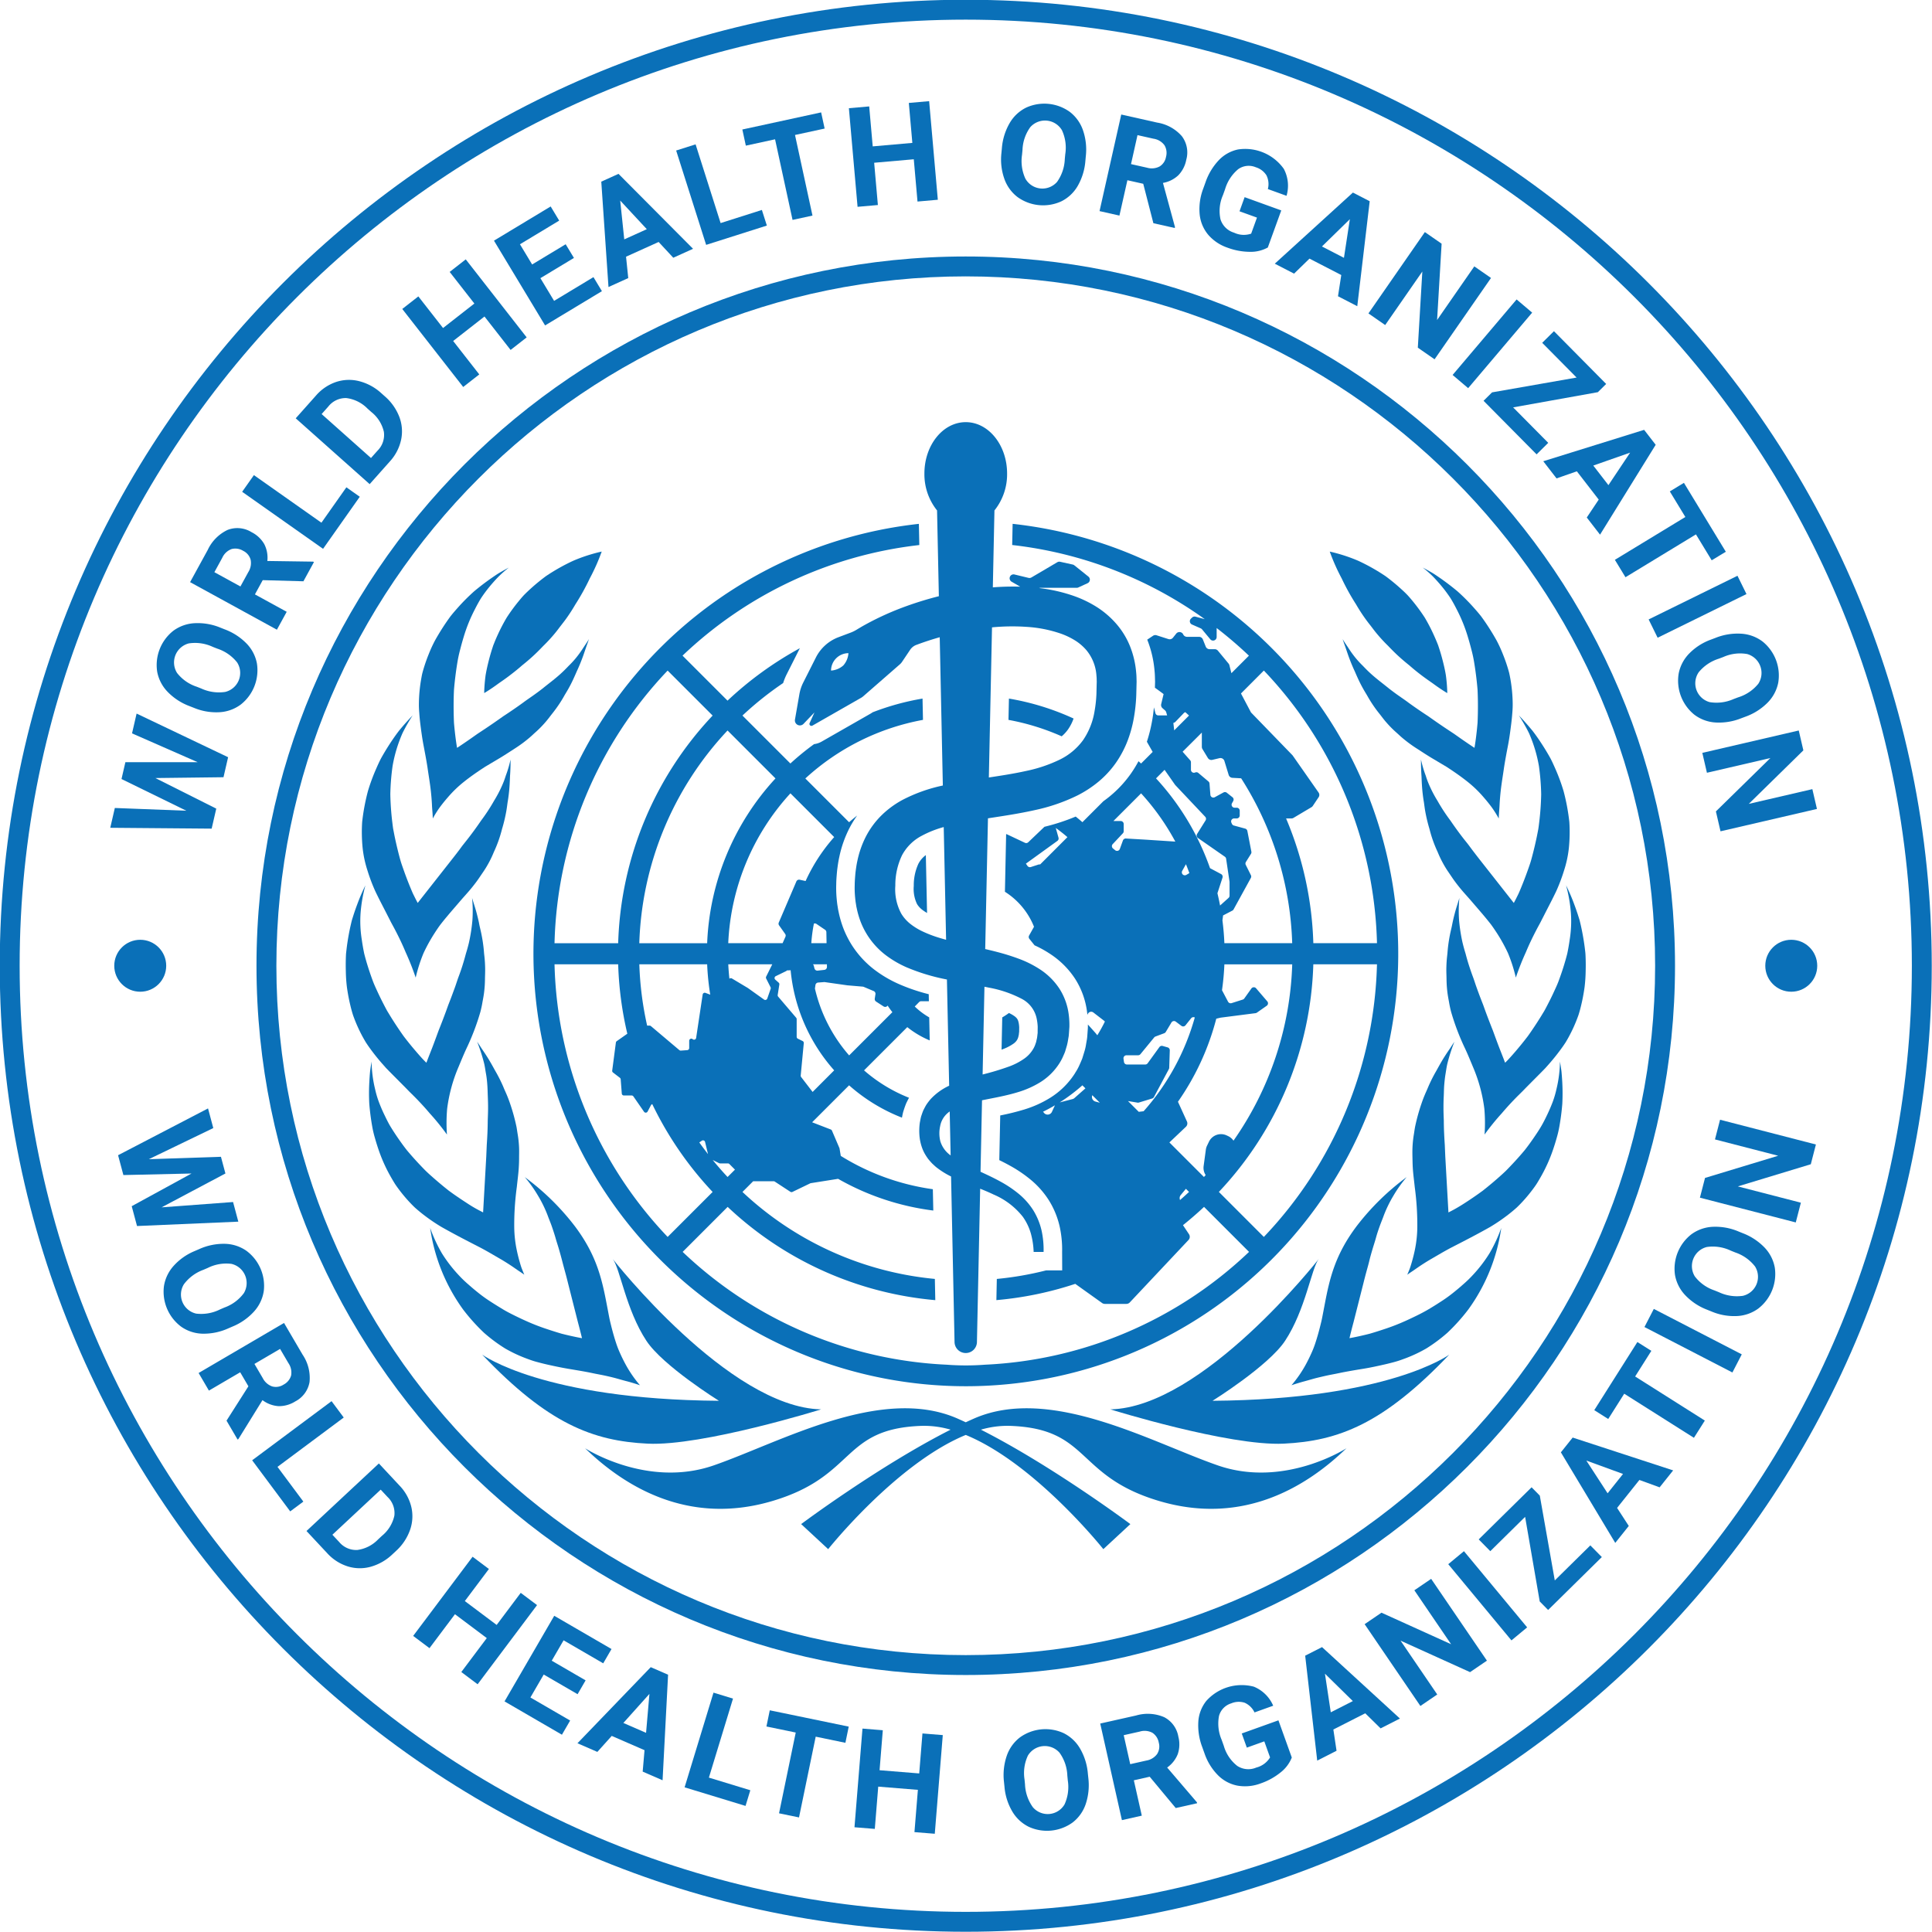 <?xml version="1.0" encoding="UTF-8" standalone="no"?><svg xmlns="http://www.w3.org/2000/svg" xmlns:xlink="http://www.w3.org/1999/xlink" data-name="Layer 1" fill="#000000" height="388.5" preserveAspectRatio="xMidYMid meet" version="1" viewBox="55.8 55.8 388.5 388.5" width="388.5" zoomAndPan="magnify"><g id="change1_1"><path d="M250,444.25C142.89,444.25,55.75,357.109,55.75,250S142.89,55.75,250,55.75,444.25,142.89,444.25,250,357.11,444.25,250,444.25Zm0-384.5C145.1,59.75,59.75,145.1,59.75,250S145.1,440.25,250,440.25,440.25,354.9,440.25,250,354.9,59.75,250,59.75Z" fill="#0a70b8"/></g><g id="change1_2"><path d="M88.292,298.583l14.375-1.071,1.057,3.948-20.371.878-1.067-3.988,12.026-6.572-13.7.311L79.544,288.1l18.089-9.411,1.056,3.95L85.729,288.9l14.5-.484.9,3.355Z" fill="#0a70b8"/></g><g id="change1_3"><path d="M101.731,322.907a12,12,0,0,1-5.145,1.082,7.809,7.809,0,0,1-4.315-1.381,8.787,8.787,0,0,1-3.511-8.126,7.9,7.9,0,0,1,1.932-4.106,11.68,11.68,0,0,1,4.239-3l.9-.389a11.96,11.96,0,0,1,5.173-1.072,7.892,7.892,0,0,1,4.335,1.395,8.771,8.771,0,0,1,3.5,8.126,7.894,7.894,0,0,1-1.969,4.106,11.935,11.935,0,0,1-4.323,3.013Zm-.814-4.175a8.371,8.371,0,0,0,3.928-2.91,3.96,3.96,0,0,0-2.5-5.873,8.28,8.28,0,0,0-4.775.82l-.892.382a8.491,8.491,0,0,0-3.9,2.9,3.926,3.926,0,0,0,2.473,5.9,8.429,8.429,0,0,0,4.782-.837Z" fill="#0a70b8"/></g><g id="change1_4"><path d="M105.751,334.567l-1.651-2.819-6.288,3.684-2.073-3.539,17.176-10.063,3.738,6.382a8.356,8.356,0,0,1,1.394,5.49,5.425,5.425,0,0,1-2.866,3.9,6.136,6.136,0,0,1-3.377.956,6.007,6.007,0,0,1-3.221-1.21l-4.842,7.827-.165.1-2.225-3.8Zm1.215-4.5,1.673,2.856a3.391,3.391,0,0,0,1.887,1.667,2.819,2.819,0,0,0,2.3-.364,3.014,3.014,0,0,0,1.507-1.81,3.327,3.327,0,0,0-.545-2.525l-1.666-2.843Z" fill="#0a70b8"/></g><g id="change1_5"><path d="M111.6,350.766l5.2,6.985-2.643,1.968-7.651-10.275,15.966-11.889,2.449,3.29Z" fill="#0a70b8"/></g><g id="change1_6"><path d="M117.433,363.665l14.552-13.583,4.179,4.478a9.3,9.3,0,0,1,2.34,4.24,8.239,8.239,0,0,1-.253,4.659,10.357,10.357,0,0,1-2.83,4.23l-.67.625a10.39,10.39,0,0,1-4.386,2.534,8.177,8.177,0,0,1-4.646-.069,9.365,9.365,0,0,1-4.079-2.607Zm14.922-8.317-9.715,9.067,1.353,1.449a4.45,4.45,0,0,0,3.658,1.615,7.094,7.094,0,0,0,4.175-2.119l.769-.718a7.216,7.216,0,0,0,2.506-4.059,4.443,4.443,0,0,0-1.366-3.757Z" fill="#0a70b8"/></g><g id="change1_7"><path d="M151.844,394.485l-3.28-2.462,5.121-6.824-6.4-4.8-5.121,6.825-3.281-2.463,11.949-15.921,3.281,2.462-4.842,6.452,6.4,4.8,4.842-6.452,3.28,2.461Z" fill="#0a70b8"/></g><g id="change1_8"><path d="M171.946,396.481l-6.811-3.953-2.677,4.612,7.993,4.639-1.654,2.85-11.54-6.7,9.994-17.216,11.517,6.686-1.668,2.873-7.97-4.627-2.381,4.1,6.81,3.954Z" fill="#0a70b8"/></g><g id="change1_9"><path d="M185.406,407.738l-6.594-2.869-2.891,3.216-4-1.739,14.735-15.3,3.486,1.516-1.107,21.227-4-1.74Zm-4.254-5.473,4.563,1.985.678-7.831Z" fill="#0a70b8"/></g><g id="change1_10"><path d="M198.35,413.254l8.33,2.541-.962,3.151-12.253-3.738,5.809-19.04,3.923,1.2Z" fill="#0a70b8"/></g><g id="change1_11"><path d="M225.8,406.255l-5.972-1.234-3.356,16.241-4.017-.83,3.357-16.241-5.891-1.217.672-3.254L226.468,403Z" fill="#0a70b8"/></g><g id="change1_12"><path d="M243.772,424.546l-4.088-.331.69-8.5-7.973-.647-.689,8.5-4.088-.331,1.608-19.841,4.088.332-.651,8.04,7.972.646.651-8.04,4.088.331Z" fill="#0a70b8"/></g><g id="change1_13"><path d="M274.651,413.356a12.01,12.01,0,0,1-.533,5.232,7.828,7.828,0,0,1-2.628,3.69,8.787,8.787,0,0,1-8.809.873,7.9,7.9,0,0,1-3.324-3.089,11.681,11.681,0,0,1-1.568-4.95l-.1-.98a11.948,11.948,0,0,1,.553-5.253,7.885,7.885,0,0,1,2.646-3.706,8.779,8.779,0,0,1,8.8-.86,7.886,7.886,0,0,1,3.313,3.125,11.933,11.933,0,0,1,1.556,5.035Zm-4.224-.494a8.373,8.373,0,0,0-1.578-4.626,3.959,3.959,0,0,0-6.356.6,8.28,8.28,0,0,0-.672,4.8l.094.967a8.474,8.474,0,0,0,1.575,4.6,3.925,3.925,0,0,0,6.374-.559,8.433,8.433,0,0,0,.657-4.811Z" fill="#0a70b8"/></g><g id="change1_14"><path d="M286.989,413.078l-3.189.716,1.6,7.11-4,.9-4.36-19.423,7.216-1.62a8.357,8.357,0,0,1,5.654.343,5.423,5.423,0,0,1,2.841,3.916,6.127,6.127,0,0,1-.117,3.508,6.011,6.011,0,0,1-2.133,2.7l5.984,6.994.042.186-4.3.965Zm-3.916-2.526,3.228-.725a3.379,3.379,0,0,0,2.162-1.291,2.806,2.806,0,0,0,.353-2.3,3.01,3.01,0,0,0-1.266-1.986,3.33,3.33,0,0,0-2.571-.249l-3.215.722Z" fill="#0a70b8"/></g><g id="change1_15"><path d="M315.563,409.216a7.114,7.114,0,0,1-2.252,2.993,13.117,13.117,0,0,1-3.975,2.2,8.891,8.891,0,0,1-4.647.468,7.525,7.525,0,0,1-3.936-2.067,11.528,11.528,0,0,1-2.726-4.382l-.457-1.275a12.26,12.26,0,0,1-.8-5.2,7.442,7.442,0,0,1,1.6-4.118,9.543,9.543,0,0,1,9.568-2.864,7.213,7.213,0,0,1,3.886,3.828l-3.758,1.347a3.975,3.975,0,0,0-1.984-1.947,3.869,3.869,0,0,0-2.693.124,3.635,3.635,0,0,0-2.468,2.555,8.26,8.26,0,0,0,.535,4.775l.43,1.2a7.86,7.86,0,0,0,2.716,4.051,4.066,4.066,0,0,0,3.821.329,4.55,4.55,0,0,0,2.77-2.038l-1.158-3.23-3.514,1.26-1.02-2.845,7.375-2.644Z" fill="#0a70b8"/></g><g id="change1_16"><path d="M330.331,400.321l-6.41,3.261.641,4.275-3.887,1.978-2.42-21.1,3.388-1.723,15.666,14.365-3.888,1.978Zm-6.929-.2,4.436-2.256-5.608-5.507Z" fill="#0a70b8"/></g><g id="change1_17"><path d="M354.8,389.735l-3.39,2.31-13.973-6.328,7.375,10.823-3.39,2.31L330.209,382.4l3.389-2.309,14,6.343-7.39-10.847,3.378-2.3Z" fill="#0a70b8"/></g><g id="change1_18"><path d="M362.89,383.043l-3.157,2.618-12.708-15.322,3.158-2.618Z" fill="#0a70b8"/></g><g id="change1_19"><path d="M368.447,373.6l7.148-7.043,2.313,2.346-10.8,10.642-1.689-1.715L362.48,360.82l-7,6.9-2.332-2.367,10.635-10.478,1.651,1.675Z" fill="#0a70b8"/></g><g id="change1_20"><path d="M385.461,353.4l-4.486,5.621,2.352,3.627-2.721,3.408-10.934-18.21,2.371-2.971,20.206,6.6-2.721,3.408Zm-6.392,2.682,3.1-3.89L374.79,349.5Z" fill="#0a70b8"/></g><g id="change1_21"><path d="M387.864,327.438l-3.26,5.153,14.015,8.867-2.193,3.466-14.015-8.866-3.217,5.084-2.807-1.777,8.669-13.7Z" fill="#0a70b8"/></g><g id="change1_22"><path d="M406.047,328.143l-1.883,3.644-17.685-9.138,1.882-3.643Z" fill="#0a70b8"/></g><g id="change1_23"><path d="M406.236,303.776a12.031,12.031,0,0,1,4.393,2.89,7.835,7.835,0,0,1,2.059,4.036,8.788,8.788,0,0,1-3.3,8.216,7.9,7.9,0,0,1-4.275,1.52,11.678,11.678,0,0,1-5.115-.9l-.913-.368a11.951,11.951,0,0,1-4.4-2.917,7.876,7.876,0,0,1-2.064-4.06,8.777,8.777,0,0,1,3.306-8.2,7.9,7.9,0,0,1,4.3-1.5,11.922,11.922,0,0,1,5.183.947Zm-2.39,3.518a8.376,8.376,0,0,0-4.832-.738,3.96,3.96,0,0,0-2.406,5.914,8.284,8.284,0,0,0,3.945,2.812l.9.364a8.5,8.5,0,0,0,4.807.728,3.925,3.925,0,0,0,2.448-5.912,8.432,8.432,0,0,0-3.961-2.806Z" fill="#0a70b8"/></g><g id="change1_24"><path d="M420.955,285.943l-1.026,3.971-14.679,4.455,12.682,3.276-1.026,3.971-19.274-4.979,1.026-3.971,14.709-4.461-12.708-3.283,1.022-3.958Z" fill="#0a70b8"/></g><g id="change1_25"><path d="M250,392.623c-78.643,0-142.624-63.98-142.624-142.623S171.357,107.376,250,107.376,392.624,171.357,392.624,250,328.643,392.623,250,392.623Zm0-281.247c-76.438,0-138.624,62.186-138.624,138.624S173.562,388.623,250,388.623,388.624,326.437,388.624,250,326.438,111.376,250,111.376Z" fill="#0a70b8"/></g><g id="change1_26"><path d="M95.55,209.067l-13.2-5.794.919-3.983,18.4,8.777-.927,4.023-13.7.165,12.247,6.15-.928,4.023-20.389-.171.919-3.983,14.38.553-13.038-6.375.781-3.384Z" fill="#0a70b8"/></g><g id="change1_27"><path d="M100.955,182.344a12.026,12.026,0,0,1,4.417,2.853,7.828,7.828,0,0,1,2.092,4.018,8.786,8.786,0,0,1-3.227,8.243,7.9,7.9,0,0,1-4.262,1.557,11.671,11.671,0,0,1-5.122-.854l-.916-.36a11.956,11.956,0,0,1-4.428-2.88,7.883,7.883,0,0,1-2.1-4.042,8.777,8.777,0,0,1,3.236-8.233,7.9,7.9,0,0,1,4.29-1.53,11.921,11.921,0,0,1,5.191.9Zm-2.361,3.537a8.379,8.379,0,0,0-4.838-.7,3.96,3.96,0,0,0-2.356,5.934,8.284,8.284,0,0,0,3.969,2.78l.9.355a8.482,8.482,0,0,0,4.812.688,3.926,3.926,0,0,0,2.4-5.932,8.422,8.422,0,0,0-3.985-2.772Z" fill="#0a70b8"/></g><g id="change1_28"><path d="M108.632,172.459l-1.57,2.866,6.39,3.5-1.971,3.6-17.457-9.565,3.554-6.486a8.363,8.363,0,0,1,3.993-4.017,5.428,5.428,0,0,1,4.817.457,6.123,6.123,0,0,1,2.556,2.405,6.015,6.015,0,0,1,.616,3.386l9.2.131.168.093-2.115,3.86Zm-4.484,1.27,1.59-2.9a3.393,3.393,0,0,0,.46-2.476,2.811,2.811,0,0,0-1.493-1.785,3.01,3.01,0,0,0-2.327-.363,3.324,3.324,0,0,0-1.886,1.765l-1.584,2.889Z" fill="#0a70b8"/></g><g id="change1_29"><path d="M120.434,160.909l5.018-7.118,2.693,1.9-7.381,10.471-16.27-11.47,2.363-3.352Z" fill="#0a70b8"/></g><g id="change1_30"><path d="M130.134,153.154l-14.867-13.237,4.072-4.574a9.306,9.306,0,0,1,4.007-2.721,8.248,8.248,0,0,1,4.662-.179,10.387,10.387,0,0,1,4.474,2.428l.684.609a10.4,10.4,0,0,1,2.927,4.135,8.171,8.171,0,0,1,.361,4.632,9.368,9.368,0,0,1-2.22,4.3Zm-9.658-14.091L130.4,147.9l1.319-1.481a4.451,4.451,0,0,0,1.271-3.792,7.1,7.1,0,0,0-2.5-3.961l-.786-.7a7.221,7.221,0,0,0-4.272-2.12,4.442,4.442,0,0,0-3.615,1.706Z" fill="#0a70b8"/></g><g id="change1_31"><path d="M161.708,123.645l-3.233,2.524-5.251-6.723-6.3,4.923,5.252,6.723-3.233,2.525-12.253-15.688,3.233-2.525,4.965,6.357,6.3-4.923-4.965-6.357,3.233-2.525Z" fill="#0a70b8"/></g><g id="change1_32"><path d="M171.212,107.668l-6.744,4.067,2.754,4.566,7.915-4.773,1.7,2.822-11.427,6.89-10.279-17.047,11.4-6.876,1.715,2.845-7.891,4.758,2.45,4.063,6.743-4.066Z" fill="#0a70b8"/></g><g id="change1_33"><path d="M188.242,104.457l-6.553,2.962.444,4.3-3.974,1.8L176.71,92.326l3.463-1.566,14.991,15.069-3.974,1.8Zm-6.912-.521,4.534-2.05-5.349-5.759Z" fill="#0a70b8"/></g><g id="change1_34"><path d="M200.705,100.658l8.3-2.638,1,3.14-12.209,3.88-6.029-18.971,3.908-1.242Z" fill="#0a70b8"/></g><g id="change1_35"><path d="M221.624,81.651l-5.959,1.292,3.515,16.208-4.009.869-3.515-16.207-5.879,1.275-.7-3.247L220.919,78.4Z" fill="#0a70b8"/></g><g id="change1_36"><path d="M244.384,95.968l-4.086.36-.748-8.5-7.967.7.748,8.5-4.086.36L226.5,77.559l4.085-.36.708,8.036,7.967-.7-.707-8.036,4.086-.359Z" fill="#0a70b8"/></g><g id="change1_37"><path d="M274.06,88.115a12.013,12.013,0,0,1-1.522,5.033,7.834,7.834,0,0,1-3.283,3.122,8.788,8.788,0,0,1-8.815-.824,7.9,7.9,0,0,1-2.672-3.667,11.663,11.663,0,0,1-.6-5.158l.094-.98a11.931,11.931,0,0,1,1.544-5.051,7.87,7.87,0,0,1,3.305-3.133,8.774,8.774,0,0,1,8.806.836,7.891,7.891,0,0,1,2.656,3.7,11.93,11.93,0,0,1,.567,5.238Zm-4.053-1.291a8.37,8.37,0,0,0-.666-4.843,3.96,3.96,0,0,0-6.354-.624,8.288,8.288,0,0,0-1.575,4.582l-.092.966a8.481,8.481,0,0,0,.669,4.815,3.925,3.925,0,0,0,6.364.667,8.439,8.439,0,0,0,1.563-4.6Z" fill="#0a70b8"/></g><g id="change1_38"><path d="M285.692,92.757l-3.188-.716-1.6,7.109-4-.9,4.365-19.421,7.216,1.621a8.355,8.355,0,0,1,4.964,2.727,5.429,5.429,0,0,1,.894,4.755,6.121,6.121,0,0,1-1.606,3.121,6.018,6.018,0,0,1-3.082,1.529l2.418,8.88-.042.187-4.3-.965Zm-2.46-3.958,3.228.725a3.39,3.39,0,0,0,2.507-.242,2.81,2.81,0,0,0,1.3-1.928,3.01,3.01,0,0,0-.3-2.337,3.325,3.325,0,0,0-2.218-1.325l-3.214-.722Z" fill="#0a70b8"/></g><g id="change1_39"><path d="M310.741,105.569a7.107,7.107,0,0,1-3.645.87,13.1,13.1,0,0,1-4.465-.837,8.888,8.888,0,0,1-3.879-2.6,7.525,7.525,0,0,1-1.714-4.1,11.517,11.517,0,0,1,.694-5.113l.461-1.273a12.234,12.234,0,0,1,2.7-4.511,7.426,7.426,0,0,1,3.86-2.151,9.543,9.543,0,0,1,9.2,3.894,7.211,7.211,0,0,1,.552,5.427l-3.753-1.358a3.979,3.979,0,0,0-.287-2.765,3.871,3.871,0,0,0-2.154-1.622,3.636,3.636,0,0,0-3.53.394,8.269,8.269,0,0,0-2.633,4.021l-.432,1.2a7.871,7.871,0,0,0-.491,4.853,4.075,4.075,0,0,0,2.735,2.691,4.548,4.548,0,0,0,3.433.195l1.167-3.227-3.51-1.27,1.028-2.841,7.367,2.665Z" fill="#0a70b8"/></g><g id="change1_40"><path d="M325.512,111.105l-6.392-3.3-3.1,3.019-3.877-2,15.709-14.3,3.378,1.741-2.5,21.108-3.877-2Zm-3.886-5.741,4.424,2.281,1.19-7.77Z" fill="#0a70b8"/></g><g id="change1_41"><path d="M344.274,128.051l-3.369-2.338.906-15.313-7.467,10.762-3.369-2.338,11.346-16.356,3.37,2.338-.91,15.343,7.482-10.784,3.359,2.33Z" fill="#0a70b8"/></g><g id="change1_42"><path d="M351.028,133.853,347.9,131.2l12.871-15.186,3.128,2.652Z" fill="#0a70b8"/></g><g id="change1_43"><path d="M360.071,137.719l7.06,7.131-2.341,2.318-10.667-10.774,1.71-1.693,17-2.98-6.916-6.986,2.362-2.337,10.5,10.61-1.671,1.655Z" fill="#0a70b8"/></g><g id="change1_44"><path d="M377.283,156.263l-4.4-5.689L368.8,152l-2.668-3.45,20.28-6.314,2.325,3.006-11.19,18.071-2.667-3.45Zm-1.094-6.845,3.044,3.937,4.365-6.537Z" fill="#0a70b8"/></g><g id="change1_45"><path d="M400,168.469l-3.167-5.211-14.171,8.615-2.131-3.5,14.172-8.614-3.125-5.141,2.838-1.725,8.423,13.855Z" fill="#0a70b8"/></g><g id="change1_46"><path d="M389.128,184.04l-1.809-3.681,17.865-8.78,1.809,3.68Z" fill="#0a70b8"/></g><g id="change1_47"><path d="M405.937,200.234a12.01,12.01,0,0,1-5.189.848,7.825,7.825,0,0,1-4.248-1.576,8.791,8.791,0,0,1-3.138-8.277,7.906,7.906,0,0,1,2.117-4.014,11.663,11.663,0,0,1,4.371-2.8l.921-.348a11.959,11.959,0,0,1,5.215-.835,7.889,7.889,0,0,1,4.268,1.589,8.774,8.774,0,0,1,3.123,8.277,7.889,7.889,0,0,1-2.154,4.012,11.923,11.923,0,0,1-4.454,2.814Zm-.623-4.207a8.373,8.373,0,0,0,4.056-2.728,3.96,3.96,0,0,0-2.235-5.981,8.281,8.281,0,0,0-4.807.6l-.909.343a8.48,8.48,0,0,0-4.03,2.718,3.927,3.927,0,0,0,2.2,6.009,8.435,8.435,0,0,0,4.815-.619Z" fill="#0a70b8"/></g><g id="change1_48"><path d="M401.772,222.964l-.927-4L411.8,208.232l-12.759,2.959-.927-4,19.392-4.5.927,3.995L407.455,217.45l12.785-2.964.924,3.982Z" fill="#0a70b8"/></g><g id="change1_49"><path d="M157.364,326.953a28.33,28.33,0,0,0,4.194,1.983c.694.259,1.364.51,2.07.7s1.4.37,2.105.532c1.408.318,2.79.613,4.238.862s2.935.48,4.451.782l1.146.238,1.193.228c.8.162,1.615.344,2.445.554s1.659.472,2.558.7,1.8.511,2.728.824a23.956,23.956,0,0,1-2.935-4.268c-.383-.711-.726-1.411-1.035-2.1a19.192,19.192,0,0,1-.814-2.066c-.461-1.388-.821-2.733-1.137-4.042-.166-.646-.292-1.315-.416-1.974l-.373-1.949c-.988-5.174-2.1-9.88-6.387-15.584a49.916,49.916,0,0,0-10.064-9.865,25.788,25.788,0,0,1,2.647,3.711,24.9,24.9,0,0,1,1.938,3.963c.26.729.571,1.434.831,2.182s.512,1.508.742,2.288c.215.791.48,1.549.706,2.334s.446,1.573.65,2.367.416,1.573.626,2.341.405,1.533.59,2.286l1.952,7.7c.527,1.961.816,3.21.816,3.21s-1.238-.208-3.289-.7l-.806-.2-.853-.256c-.591-.181-1.225-.384-1.9-.609a42,42,0,0,1-4.359-1.68c-.764-.343-1.55-.712-2.349-1.107s-1.619-.808-2.4-1.287-1.584-.963-2.375-1.482a27.809,27.809,0,0,1-2.325-1.648c-.744-.588-1.476-1.2-2.186-1.83a23.629,23.629,0,0,1-2.03-1.967,28.186,28.186,0,0,1-3.3-4.306,30.071,30.071,0,0,1-2.357-5.091,36.678,36.678,0,0,0,6.608,16.375,38.455,38.455,0,0,0,4.225,4.707A32.089,32.089,0,0,0,157.364,326.953Z" fill="#0a70b8"/></g><g id="change1_50"><path d="M152.39,306.678c1.383.725,2.743,1.547,4.249,2.412.74.441,1.487.913,2.242,1.423l1.143.791q.6.392,1.205.817c-.185-.428-.356-.85-.516-1.266s-.279-.847-.4-1.26c-.242-.832-.441-1.64-.6-2.425a23.729,23.729,0,0,1-.505-4.538,56.377,56.377,0,0,1,.518-8.157c.131-1.291.32-2.6.392-3.891.042-.647.065-1.3.063-1.946s.026-1.333,0-2.008-.085-1.362-.179-2.059c-.045-.349-.109-.7-.164-1.056s-.107-.729-.175-1.1a38.7,38.7,0,0,0-1.3-4.72q-.3-.878-.65-1.72c-.236-.561-.5-1.11-.72-1.665a30.085,30.085,0,0,0-1.61-3.187c-.569-1.032-1.127-2.046-1.757-3.016q-.468-.731-.96-1.435c-.3-.475-.608-.943-.921-1.4a35.41,35.41,0,0,1,1.4,4.334c.17.684.25,1.406.384,2.127s.208,1.469.264,2.232.068,1.551.1,2.339.056,1.583.051,2.392-.038,1.63-.067,2.449q-.006,1.215-.059,2.438c-.034.813-.081,1.626-.137,2.431-.034.8-.068,1.582-.1,2.346l-.635,11.241-.8-.415c-.517-.272-1.259-.679-2.127-1.244s-1.926-1.252-3.089-2.075l-.891-.643-.887-.711q-.9-.736-1.861-1.566c-.632-.555-1.3-1.132-1.931-1.752q-.931-.94-1.869-1.963t-1.855-2.116c-.586-.738-1.138-1.506-1.684-2.287s-1.069-1.583-1.569-2.395-.9-1.659-1.307-2.5-.766-1.692-1.091-2.542a19.264,19.264,0,0,1-.754-2.563,24.814,24.814,0,0,1-.709-5.566c-.113.656-.22,1.33-.306,2.015q-.094,1.023-.148,2.085a40.688,40.688,0,0,0-.01,4.379c.119,1.485.31,3.006.585,4.543a20.483,20.483,0,0,0,.535,2.3q.321,1.146.709,2.294a31.3,31.3,0,0,0,2.612,5.769q.355.623.716,1.2c.245.385.517.746.776,1.1.526.706,1.059,1.36,1.6,1.971s1.082,1.179,1.638,1.708c.58.517,1.163,1,1.752,1.453a36.324,36.324,0,0,0,3.592,2.445C147.094,303.954,149.6,305.245,152.39,306.678Z" fill="#0a70b8"/></g><g id="change1_51"><path d="M132.713,269.754l.708.8.76.781,1.543,1.552,1.561,1.573.786.808.83.818c1.108,1.107,2.214,2.285,3.31,3.587a47.255,47.255,0,0,1,3.465,4.274,32.752,32.752,0,0,1,.04-5.181,31.383,31.383,0,0,1,2.3-8.446c.528-1.261,1.011-2.455,1.572-3.656a48.069,48.069,0,0,0,2.8-7.344c.173-.653.319-1.323.432-2.016.129-.694.268-1.415.35-2.163a22.915,22.915,0,0,0,.15-2.34c.005-.813.064-1.669.03-2.565q-.022-.93-.112-1.842-.048-.456-.1-.909-.031-.453-.077-.9a30.537,30.537,0,0,0-.58-3.535q-.1-.435-.2-.866t-.172-.856q-.183-.85-.405-1.688c-.281-1.114-.661-2.213-.976-3.275a26.372,26.372,0,0,1,.06,4.564,34.284,34.284,0,0,1-.676,4.363q-.264,1.122-.623,2.266-.3,1.144-.661,2.3t-.8,2.321c-.289.774-.516,1.543-.8,2.309s-.556,1.527-.847,2.278q-.22.564-.436,1.117-.2.554-.392,1.093c-.525,1.441-1.061,2.819-1.566,4.08-.459,1.253-.873,2.386-1.241,3.344l-.89,2.273-.314.829s-.239-.218-.635-.636-.945-1.038-1.624-1.834-1.484-1.771-2.344-2.908c-.811-1.143-1.687-2.447-2.578-3.883l-.67-1.1c-.215-.376-.413-.761-.619-1.153q-.612-1.175-1.206-2.431c-.384-.837-.8-1.695-1.123-2.574s-.636-1.776-.922-2.683-.553-1.827-.785-2.75c-.191-.922-.354-1.849-.482-2.771a23.385,23.385,0,0,1-.244-5.413,29.515,29.515,0,0,1,.967-5.521,37.089,37.089,0,0,0-1.628,3.777c-.25.663-.49,1.344-.718,2.038l-.334,1.054c-.1.355-.179.714-.265,1.076-.332,1.45-.6,2.954-.8,4.5q-.067.581-.136,1.166c-.034.391-.042.784-.056,1.179q-.034,1.186,0,2.395a30.619,30.619,0,0,0,.224,3.313q.222,1.565.531,2.96c.21.932.429,1.813.7,2.645q.442,1.243.947,2.357c.335.744.69,1.448,1.06,2.12q.278.5.567.984.312.477.635.934A41.773,41.773,0,0,0,132.713,269.754Z" fill="#0a70b8"/></g><g id="change1_52"><path d="M129.713,230.909a35.469,35.469,0,0,0,1.534,4.059c.622,1.311,1.285,2.59,1.955,3.888l1.007,1.966c.322.663.723,1.341,1.075,2.033.724,1.387,1.428,2.841,2.08,4.412a53.288,53.288,0,0,1,2.025,5.116,31.36,31.36,0,0,1,1.582-4.93,33.549,33.549,0,0,1,2.216-4.009c.393-.607.78-1.189,1.2-1.748.435-.558.874-1.1,1.311-1.62.876-1.047,1.748-2.039,2.588-3.024s1.759-1.95,2.559-2.965c.407-.507.8-1.024,1.173-1.559l1.123-1.653a21.5,21.5,0,0,0,1.972-3.756,25.426,25.426,0,0,0,1.639-4.614,31.616,31.616,0,0,0,.852-3.548c.106-.592.18-1.19.261-1.78q.151-.876.252-1.752c.139-1.166.2-2.341.237-3.5.084-1.138.117-2.272.111-3.39-.161.73-.354,1.456-.587,2.178-.115.361-.244.719-.376,1.079q-.173.55-.377,1.1a24.75,24.75,0,0,1-1.981,3.939,36.3,36.3,0,0,1-2.593,3.964c-.907,1.328-1.864,2.653-2.883,3.94-.256.322-.509.643-.762.961s-.477.643-.714.96c-.478.634-.96,1.257-1.439,1.863l-6.96,8.851-.419-.8-.476-.954c-.179-.375-.352-.8-.555-1.283-.4-.961-.855-2.129-1.332-3.469-.233-.67-.5-1.386-.711-2.133s-.41-1.529-.607-2.345-.388-1.665-.567-2.54q-.127-.66-.259-1.332c-.072-.447-.123-.9-.179-1.353a55.606,55.606,0,0,1-.4-5.642,47.1,47.1,0,0,1,.452-5.66,28.2,28.2,0,0,1,1.428-5.236q.256-.677.539-1.33c.206-.429.427-.847.65-1.259.45-.824.927-1.617,1.424-2.378-.921.955-1.843,1.986-2.749,3.09-.863,1.122-1.675,2.332-2.467,3.6q-.59.956-1.15,1.961c-.352.678-.667,1.381-.98,2.094a38.333,38.333,0,0,0-1.646,4.467,41.866,41.866,0,0,0-1.163,6.225,32.035,32.035,0,0,0,.1,5.277A22.383,22.383,0,0,0,129.713,230.909Z" fill="#0a70b8"/></g><g id="change1_53"><path d="M140.316,201.326c.183,1.433.363,2.826.638,4.277s.561,2.925.8,4.454c.209,1.519.5,3.136.687,4.844.094.854.168,1.732.217,2.639.016.451.05.917.09,1.394s.063.959.083,1.452a21.074,21.074,0,0,1,1.425-2.272c.519-.7,1.044-1.345,1.574-1.951A23.5,23.5,0,0,1,149.107,213c1.142-.91,2.28-1.71,3.4-2.457l.838-.55.87-.518,1.708-1.014c1.136-.668,2.189-1.362,3.288-2.074a26.8,26.8,0,0,0,3.185-2.355q.379-.33.751-.684c.255-.232.523-.463.779-.707a21.7,21.7,0,0,0,1.513-1.578c.5-.562.951-1.192,1.459-1.831s1.007-1.329,1.5-2.08q.506-.777.947-1.579c.314-.522.629-1.037.914-1.567.582-1.051,1.065-2.15,1.535-3.234.5-1.062.935-2.144,1.323-3.236l.558-1.633c.194-.528.377-1.058.549-1.586-.374.647-.815,1.25-1.226,1.893a21.489,21.489,0,0,1-1.356,1.867,19.035,19.035,0,0,1-1.465,1.593c-.51.531-1.032,1.067-1.6,1.58-1.125,1.035-2.428,1.989-3.668,3-.636.5-1.293.98-1.963,1.454s-1.361.935-2,1.419c-1.308.951-2.646,1.859-3.953,2.712-1.245.886-2.452,1.72-3.575,2.47l-1.608,1.063-1.353.953c-1.668,1.164-2.746,1.863-2.746,1.863s-.226-1.233-.455-3.327c-.056-.524-.116-1.1-.166-1.729-.027-.615-.049-1.277-.061-1.982-.024-1.409-.017-2.991.065-4.685.143-1.659.354-3.435.651-5.267a25.652,25.652,0,0,1,.579-2.739c.232-.911.487-1.828.767-2.741a31.123,31.123,0,0,1,2.132-5.256c.422-.832.855-1.651,1.339-2.419.5-.752,1.031-1.471,1.582-2.148.608-.747,1.242-1.455,1.893-2.125a22.991,22.991,0,0,1,2.08-1.829q-.883.465-1.782.986c-.6.348-1.16.748-1.745,1.148-1.16.809-2.325,1.695-3.475,2.658a40.111,40.111,0,0,0-3.228,3.238c-.518.582-1.037,1.175-1.524,1.8q-.7.958-1.365,1.972c-.638.979-1.209,1.927-1.721,2.846a26.609,26.609,0,0,0-1.259,2.735q-.537,1.331-.925,2.58c-.13.418-.251.828-.356,1.235s-.172.823-.244,1.226a30.366,30.366,0,0,0-.453,4.611,18.75,18.75,0,0,0,.071,2.2C140.157,199.894,140.23,200.613,140.316,201.326Z" fill="#0a70b8"/></g><g id="change1_54"><path d="M155.989,183.227q-.371.8-.692,1.575c-.1.259-.206.514-.307.767l-.252.771c-.32,1.014-.582,1.974-.795,2.86s-.384,1.691-.5,2.416c-.1.736-.158,1.376-.2,1.9-.08,1.052-.075,1.651-.075,1.651s.525-.3,1.386-.878c.43-.289.943-.646,1.515-1.067.589-.411,1.265-.87,1.966-1.4s1.448-1.107,2.206-1.75l.571-.493.607-.493c.407-.336.816-.686,1.223-1.05.819-.727,1.617-1.526,2.421-2.366a31.151,31.151,0,0,0,2.423-2.643c.39-.472.744-.964,1.111-1.436s.73-.935,1.068-1.407c.678-.946,1.289-1.9,1.841-2.854a46.118,46.118,0,0,0,2.89-5.218,40.336,40.336,0,0,0,2.4-5.4,32.821,32.821,0,0,0-5.726,1.85,39.426,39.426,0,0,0-5.5,3.1c-.941.7-1.9,1.47-2.845,2.317q-.711.635-1.41,1.327c-.458.467-.878.98-1.306,1.5a36.6,36.6,0,0,0-2.307,3.166A35.05,35.05,0,0,0,155.989,183.227Z" fill="#0a70b8"/></g><g id="change1_55"><path d="M220.92,339.205c-18.562-.4-41.9-30.23-41.9-30.23,1.458,1.857,2.652,10.209,6.762,16.441,3.33,5.049,14.584,12.065,14.584,12.065-35.4-.265-47.6-9.281-47.6-9.281,13.259,13.922,22.274,17.369,33.279,17.9S220.92,339.205,220.92,339.205Z" fill="#0a70b8"/></g><g id="change1_56"><path d="M352.035,312.121a23.629,23.629,0,0,1-2.03,1.967c-.71.631-1.442,1.242-2.186,1.83a27.809,27.809,0,0,1-2.325,1.648c-.791.519-1.585,1.013-2.375,1.482s-1.6.894-2.4,1.287-1.585.764-2.349,1.107a42,42,0,0,1-4.359,1.68c-.671.225-1.305.428-1.9.609l-.853.256-.806.2c-2.051.5-3.289.7-3.289.7s.289-1.249.816-3.21l1.952-7.7c.185-.753.382-1.518.59-2.286s.435-1.537.626-2.341.42-1.585.65-2.367.491-1.543.706-2.334.476-1.545.742-2.288.571-1.453.831-2.182a24.9,24.9,0,0,1,1.938-3.963,25.788,25.788,0,0,1,2.647-3.711,49.916,49.916,0,0,0-10.064,9.865c-4.286,5.7-5.4,10.41-6.387,15.584l-.373,1.949c-.124.659-.25,1.328-.416,1.974-.316,1.309-.676,2.654-1.137,4.042a19.192,19.192,0,0,1-.814,2.066c-.309.69-.652,1.39-1.035,2.1a23.956,23.956,0,0,1-2.935,4.268c.931-.313,1.839-.585,2.728-.824s1.72-.5,2.558-.7,1.644-.392,2.445-.554l1.193-.228,1.146-.238c1.516-.3,2.993-.544,4.451-.782s2.83-.544,4.238-.862c.7-.162,1.4-.337,2.105-.532s1.376-.444,2.07-.7a28.33,28.33,0,0,0,4.194-1.983,32.089,32.089,0,0,0,4.223-3.147,38.455,38.455,0,0,0,4.225-4.707,36.678,36.678,0,0,0,6.608-16.375,30.071,30.071,0,0,1-2.357,5.091A28.186,28.186,0,0,1,352.035,312.121Z" fill="#0a70b8"/></g><g id="change1_57"><path d="M369.794,271.277c-.086-.685-.193-1.359-.306-2.015a24.814,24.814,0,0,1-.709,5.566,19.264,19.264,0,0,1-.754,2.563c-.325.85-.691,1.7-1.091,2.542s-.819,1.685-1.307,2.5-1.025,1.612-1.569,2.395-1.1,1.549-1.684,2.287q-.917,1.094-1.855,2.116T358.65,291.2c-.636.62-1.3,1.2-1.931,1.752s-1.258,1.075-1.861,1.566l-.887.711-.891.643c-1.163.823-2.21,1.517-3.089,2.075s-1.61.972-2.127,1.244l-.8.415s-.281-4.983-.635-11.241c-.033-.764-.067-1.548-.1-2.346-.056-.805-.1-1.618-.137-2.431s-.055-1.628-.059-2.438c-.029-.819-.065-1.641-.067-2.449s.01-1.608.051-2.392.036-1.577.1-2.339.143-1.509.264-2.232.214-1.443.384-2.127a35.41,35.41,0,0,1,1.4-4.334c-.313.458-.617.926-.921,1.4q-.492.7-.96,1.435c-.63.97-1.188,1.984-1.757,3.016a30.085,30.085,0,0,0-1.61,3.187c-.224.555-.484,1.1-.72,1.665s-.453,1.135-.65,1.72a38.7,38.7,0,0,0-1.3,4.72q-.1.555-.175,1.1c-.055.359-.119.707-.164,1.056-.094.7-.152,1.382-.179,2.059s-.016,1.35,0,2.008.021,1.3.063,1.946c.072,1.289.261,2.6.392,3.891a56.377,56.377,0,0,1,.518,8.157,23.729,23.729,0,0,1-.5,4.538c-.164.785-.363,1.593-.605,2.425-.124.413-.246.842-.4,1.26s-.331.838-.516,1.266q.606-.424,1.2-.817l1.143-.791c.755-.51,1.5-.982,2.242-1.423,1.506-.865,2.866-1.687,4.249-2.412,2.795-1.433,5.3-2.724,7.829-4.154a36.324,36.324,0,0,0,3.592-2.445c.588-.454,1.172-.936,1.752-1.453.556-.529,1.1-1.1,1.638-1.708s1.072-1.265,1.6-1.971c.259-.354.531-.715.776-1.1s.479-.787.716-1.2a31.3,31.3,0,0,0,2.612-5.769q.389-1.146.709-2.294a20.483,20.483,0,0,0,.535-2.3c.275-1.537.466-3.058.585-4.543a40.688,40.688,0,0,0-.01-4.379Q369.89,272.3,369.794,271.277Z" fill="#0a70b8"/></g><g id="change1_58"><path d="M374.655,248.632c-.014-.4-.022-.788-.056-1.179s-.091-.779-.136-1.166c-.2-1.545-.472-3.049-.8-4.5-.086-.362-.164-.721-.265-1.076l-.334-1.054c-.228-.694-.468-1.375-.718-2.038a37.089,37.089,0,0,0-1.628-3.777,29.515,29.515,0,0,1,.967,5.521,23.385,23.385,0,0,1-.244,5.413c-.128.922-.291,1.849-.482,2.771-.232.923-.5,1.842-.785,2.75s-.6,1.8-.922,2.683-.739,1.737-1.123,2.574-.8,1.648-1.206,2.431c-.206.392-.4.777-.619,1.153l-.67,1.1c-.891,1.436-1.767,2.74-2.578,3.883-.86,1.137-1.669,2.111-2.344,2.908s-1.236,1.414-1.624,1.834-.635.636-.635.636l-.314-.829-.89-2.273c-.368-.958-.782-2.091-1.241-3.344-.5-1.261-1.041-2.639-1.566-4.08q-.193-.54-.392-1.093-.214-.552-.436-1.117-.437-1.127-.847-2.278c-.283-.766-.51-1.535-.8-2.309s-.551-1.549-.8-2.321-.464-1.54-.661-2.3q-.357-1.143-.623-2.266a34.284,34.284,0,0,1-.676-4.363,26.372,26.372,0,0,1,.06-4.564c-.315,1.062-.695,2.161-.976,3.275q-.22.837-.4,1.688-.086.426-.172.856c-.066.287-.133.576-.2.866a30.537,30.537,0,0,0-.58,3.535q-.045.449-.077.9l-.1.909q-.088.912-.112,1.842c-.034.9.025,1.752.03,2.565a22.915,22.915,0,0,0,.15,2.34c.082.748.221,1.469.35,2.163.113.693.259,1.363.432,2.016a48.069,48.069,0,0,0,2.8,7.344c.561,1.2,1.044,2.395,1.572,3.656a31.383,31.383,0,0,1,2.3,8.446,32.752,32.752,0,0,1,.04,5.181,47.255,47.255,0,0,1,3.465-4.274c1.1-1.3,2.2-2.48,3.31-3.587l.83-.818.786-.808,1.561-1.573,1.543-1.552.76-.781.708-.8a41.773,41.773,0,0,0,2.706-3.414q.323-.457.635-.934.29-.48.567-.984c.37-.672.725-1.376,1.06-2.12s.652-1.528.947-2.357c.274-.832.493-1.713.7-2.645s.383-1.917.531-2.96a30.619,30.619,0,0,0,.224-3.313Q374.691,249.82,374.655,248.632Z" fill="#0a70b8"/></g><g id="change1_59"><path d="M351.811,226.654c-.237-.317-.474-.638-.714-.96s-.507-.639-.762-.961c-1.019-1.287-1.976-2.612-2.883-3.94a36.3,36.3,0,0,1-2.593-3.964,24.75,24.75,0,0,1-1.981-3.939q-.205-.546-.377-1.1c-.132-.36-.261-.718-.376-1.079-.233-.722-.426-1.448-.587-2.178-.006,1.118.027,2.252.111,3.39.04,1.157.1,2.332.237,3.5q.1.877.252,1.752c.081.59.155,1.188.261,1.78a31.616,31.616,0,0,0,.852,3.548,25.426,25.426,0,0,0,1.639,4.614,21.5,21.5,0,0,0,1.972,3.756l1.123,1.653c.374.535.766,1.052,1.173,1.559.8,1.015,1.717,1.98,2.559,2.965s1.712,1.977,2.588,3.024c.437.524.876,1.062,1.311,1.62.417.559.8,1.141,1.2,1.748a33.549,33.549,0,0,1,2.216,4.009,31.36,31.36,0,0,1,1.582,4.93,53.288,53.288,0,0,1,2.025-5.116c.652-1.571,1.356-3.025,2.08-4.412.352-.692.753-1.37,1.075-2.033l1.007-1.966c.67-1.3,1.333-2.577,1.955-3.888a35.469,35.469,0,0,0,1.534-4.059,22.383,22.383,0,0,0,.984-4.534,32.035,32.035,0,0,0,.1-5.277,41.866,41.866,0,0,0-1.163-6.225,38.333,38.333,0,0,0-1.646-4.467c-.313-.713-.628-1.416-.98-2.094q-.558-1.005-1.15-1.961c-.792-1.272-1.6-2.482-2.467-3.6-.906-1.1-1.828-2.135-2.749-3.09.5.761.974,1.554,1.424,2.378.223.412.444.83.65,1.259q.282.654.539,1.33a28.2,28.2,0,0,1,1.428,5.236,47.1,47.1,0,0,1,.452,5.66,55.606,55.606,0,0,1-.4,5.642c-.056.457-.107.906-.179,1.353q-.131.672-.259,1.332c-.179.875-.369,1.724-.567,2.54s-.4,1.6-.607,2.345-.478,1.463-.711,2.133c-.477,1.34-.935,2.508-1.332,3.469-.2.48-.376.908-.555,1.283l-.476.954-.419.8-6.96-8.851C352.771,227.911,352.289,227.288,351.811,226.654Z" fill="#0a70b8"/></g><g id="change1_60"><path d="M345.865,173.887c.551.677,1.079,1.4,1.582,2.148.484.768.917,1.587,1.339,2.419a31.123,31.123,0,0,1,2.132,5.256c.28.913.535,1.83.767,2.741a25.652,25.652,0,0,1,.579,2.739c.3,1.832.508,3.608.651,5.267.082,1.694.089,3.276.065,4.685-.012.705-.034,1.367-.061,1.982-.05.626-.11,1.205-.166,1.729-.229,2.094-.455,3.327-.455,3.327s-1.078-.7-2.746-1.863l-1.353-.953-1.608-1.063c-1.123-.75-2.33-1.584-3.575-2.47-1.307-.853-2.645-1.761-3.953-2.712-.64-.484-1.327-.947-2-1.419s-1.327-.959-1.963-1.454c-1.24-1.012-2.543-1.966-3.668-3-.569-.513-1.091-1.049-1.6-1.58a19.035,19.035,0,0,1-1.465-1.593,21.489,21.489,0,0,1-1.356-1.867c-.411-.643-.852-1.246-1.226-1.893.172.528.355,1.058.549,1.586l.558,1.633c.388,1.092.825,2.174,1.323,3.236.47,1.084.953,2.183,1.535,3.234.285.53.6,1.045.914,1.567q.443.8.947,1.579c.488.751.986,1.442,1.5,2.08s.957,1.269,1.459,1.831a21.7,21.7,0,0,0,1.513,1.578c.256.244.524.475.779.707s.5.464.751.684a26.8,26.8,0,0,0,3.185,2.355c1.1.712,2.152,1.406,3.288,2.074l1.708,1.014.87.518.838.55c1.118.747,2.256,1.547,3.4,2.457a23.5,23.5,0,0,1,3.276,3.168c.53.606,1.055,1.254,1.574,1.951a21.074,21.074,0,0,1,1.425,2.272c.02-.493.048-.976.083-1.452s.074-.943.09-1.394c.049-.907.123-1.785.217-2.639.19-1.708.478-3.325.687-4.844.24-1.529.521-3,.8-4.454s.455-2.844.638-4.277c.086-.713.159-1.432.214-2.159a18.75,18.75,0,0,0,.071-2.2,30.366,30.366,0,0,0-.453-4.611q-.108-.6-.244-1.226c-.105-.407-.226-.817-.356-1.235q-.39-1.251-.925-2.58a26.609,26.609,0,0,0-1.259-2.735c-.512-.919-1.083-1.867-1.721-2.846q-.662-1.014-1.365-1.972c-.487-.626-1.006-1.219-1.524-1.8a40.111,40.111,0,0,0-3.228-3.238c-1.15-.963-2.315-1.849-3.475-2.658-.585-.4-1.147-.8-1.745-1.148s-1.193-.676-1.782-.986a22.991,22.991,0,0,1,2.08,1.829C344.623,172.432,345.257,173.14,345.865,173.887Z" fill="#0a70b8"/></g><g id="change1_61"><path d="M328.488,177.336c.552.95,1.163,1.908,1.841,2.854q.507.708,1.068,1.407c.367.472.721.964,1.111,1.436a31.151,31.151,0,0,0,2.423,2.643c.8.84,1.6,1.639,2.421,2.366.407.364.816.714,1.223,1.05l.607.493.571.493c.758.643,1.5,1.226,2.206,1.75s1.377.985,1.966,1.4c.572.421,1.085.778,1.515,1.067.861.577,1.386.878,1.386.878s0-.6-.075-1.651c-.04-.526-.1-1.166-.2-1.9-.112-.725-.286-1.529-.5-2.416s-.475-1.846-.8-2.86l-.252-.771c-.1-.253-.2-.508-.307-.767q-.321-.772-.692-1.575a35.05,35.05,0,0,0-1.71-3.257,36.6,36.6,0,0,0-2.307-3.166c-.428-.517-.848-1.03-1.306-1.5s-.936-.9-1.41-1.327c-.947-.847-1.9-1.619-2.845-2.317a39.426,39.426,0,0,0-5.5-3.1,32.821,32.821,0,0,0-5.726-1.85,40.336,40.336,0,0,0,2.4,5.4A46.118,46.118,0,0,0,328.488,177.336Z" fill="#0a70b8"/></g><g id="change1_62"><path d="M314.215,325.416c4.11-6.232,5.3-14.584,6.762-16.441,0,0-23.335,29.832-41.9,30.23,0,0,23.866,7.425,34.87,6.894s20.02-3.977,33.279-17.9c0,0-12.2,9.016-47.6,9.281C299.631,337.481,310.885,330.465,314.215,325.416Z" fill="#0a70b8"/></g><g id="change1_63"><path d="M300.692,350.475c-13.391-4.641-33.677-16.176-49.057-9.414-.54.237-1.086.487-1.635.742-.549-.255-1.095-.5-1.635-.742-15.38-6.762-35.666,4.773-49.057,9.414s-25.854-3.448-25.854-3.448c7.872,7.616,20.684,15.645,37.654,10.607s13.789-14.584,30.1-15.115a19.014,19.014,0,0,1,5.744.769c-14.355,7.27-30.051,18.987-30.051,18.987l5.436,5.038S236.045,350.086,250,344.348c13.955,5.738,27.666,22.965,27.666,22.965l5.436-5.038s-15.7-11.717-30.051-18.987a19.014,19.014,0,0,1,5.744-.769c16.308.531,13.126,10.077,30.1,15.115s29.782-2.991,37.654-10.607C326.546,347.027,314.083,355.115,300.692,350.475Z" fill="#0a70b8"/></g><g id="change1_64"><path d="M239.548,233.941a7.049,7.049,0,0,0,.637,3.618l.059.1a4.169,4.169,0,0,0,.905,1.006,8.351,8.351,0,0,0,1.07.72l-.245-11.638a5.091,5.091,0,0,0-1.5,1.751A10.347,10.347,0,0,0,239.548,233.941Z" fill="#0a70b8"/></g><g id="change1_65"><path d="M250,334.553a86.964,86.964,0,0,0,9.426-173.416l-.089,4.258a82.253,82.253,0,0,1,38.728,14.91l-1.862-.5a.724.724,0,0,0-.68.17l-.232.217a.722.722,0,0,0,.2,1.189l1.757.772a.73.73,0,0,1,.265.2l1.663,2a.722.722,0,0,0,1.277-.463v-1.8a83.408,83.408,0,0,1,6.489,5.557l-3.524,3.524-.4-1.6a.833.833,0,0,0-.166-.329l-2.148-2.6a.836.836,0,0,0-.644-.3h-1.031a.832.832,0,0,1-.774-.524l-.575-1.437a.835.835,0,0,0-.775-.525h-2.419a.834.834,0,0,1-.755-.479.834.834,0,0,0-1.406-.166l-.661.827a.835.835,0,0,1-.906.273l-2.385-.763a.831.831,0,0,0-.717.1l-1.165.777c.023.057.048.114.07.171a21.836,21.836,0,0,1,1.4,6.059c.051.479.079.981.088,1.53l.02.7-.031,1.205c.588.42,1.172.844,1.746,1.282l-.483,2.011a.835.835,0,0,0,.262.822l.5.436a.826.826,0,0,1,.251.394l.183.626h-1.772a.6.6,0,0,1-.585-.453l-.3-1.166c-.086.913-.207,1.873-.395,2.855a30.225,30.225,0,0,1-1.022,4.056L287.588,207l-2.332,2.332c-.17-.157-.348-.305-.52-.46a23.611,23.611,0,0,1-1.6,2.594,23.058,23.058,0,0,1-4.149,4.446c-.421.348-.863.681-1.316,1.006l-4.214,4.215c-.439-.39-.891-.765-1.348-1.132a41.807,41.807,0,0,1-6.284,2.056l-3.26,3.111a.591.591,0,0,1-.658.107l-3.7-1.743-.088.014-.243,11.577a14.793,14.793,0,0,1,5.849,7.037l-.985,1.76a.6.6,0,0,0,.055.671l1.041,1.3a22.332,22.332,0,0,1,3.251,1.807,17.2,17.2,0,0,1,4.887,4.9,16.1,16.1,0,0,1,2.416,6.664c.028.2.047.394.067.588l.136-.238a.723.723,0,0,1,1.069-.213l2.167,1.67a.728.728,0,0,1,.145.163,31.2,31.2,0,0,1-1.515,2.743l-.393-.478-1.506-1.683c0,.184,0,.367,0,.532l-.009.214-.1,1.428c-.015.207-.031.414-.058.625l-.022.152-.126.729c-.019.1-.035.2-.052.3a9.757,9.757,0,0,1-.289,1.314l-.469,1.53c-.157.4-.334.8-.512,1.2l-.08.18a9.737,9.737,0,0,1-.7,1.3c-.054.089-.109.176-.16.265l-.083.136a15.809,15.809,0,0,1-4.967,4.863,22.083,22.083,0,0,1-5.206,2.336,49.338,49.338,0,0,1-4.793,1.184l-.189,8.984c.678.331,1.344.672,2.019,1.046a26.7,26.7,0,0,1,4.182,2.8,17.712,17.712,0,0,1,3.764,4.222,17.143,17.143,0,0,1,2.161,5.221,21.483,21.483,0,0,1,.507,5.156l.016,3.729h-3.246a65.325,65.325,0,0,1-9.9,1.718l-.089,4.26a69.518,69.518,0,0,0,15.862-3.272l5.4,3.855a.955.955,0,0,0,.551.176h4.325a.953.953,0,0,0,.691-.3l11.8-12.544a.947.947,0,0,0,.1-1.176l-1.207-1.811q2.19-1.755,4.237-3.677l9.048,9.049a82.434,82.434,0,0,1-53.1,22.685,50.549,50.549,0,0,1-7.692,0,82.43,82.43,0,0,1-53.1-22.685l9.048-9.049a69.695,69.695,0,0,0,41.754,18.754l-.09-4.268A65.462,65.462,0,0,1,205.1,295.485l2.154-2.155h4.108a.422.422,0,0,1,.231.069l3.142,2.054a.419.419,0,0,0,.415.027l3.574-1.725a.443.443,0,0,1,.117-.037l5.49-.871a51.7,51.7,0,0,0,19.143,6.378l-.091-4.289a47.528,47.528,0,0,1-18.514-6.7l-.247-1.483a.468.468,0,0,0-.028-.1l-1.5-3.5a.421.421,0,0,0-.237-.228l-3.748-1.449,7.432-7.432a35.364,35.364,0,0,0,10.631,6.5c.066-.353.141-.748.255-1.182l.166-.518c.125-.371.268-.79.457-1.239l.273-.55c.079-.155.169-.328.268-.51a31.171,31.171,0,0,1-9.044-5.507l8.695-8.695a18.879,18.879,0,0,0,4.513,2.673l-.1-4.632a14.8,14.8,0,0,1-2.91-2.187l.869-.886a.585.585,0,0,1,.421-.177h1.551l-.029-1.412a37.669,37.669,0,0,1-5.91-2,24.345,24.345,0,0,1-5.119-3.011A19.29,19.29,0,0,1,227,245.7a19.717,19.717,0,0,1-1.517-2.993l-.048-.122a21.033,21.033,0,0,1-.935-3.1l-.172-.82-.1-.634c-.086-.494-.136-.994-.183-1.5a22.8,22.8,0,0,1-.089-2.891c.006-.8.067-1.541.126-2.26l.06-.623c.109-.841.223-1.71.435-2.659a22.972,22.972,0,0,1,2.025-5.755,20.4,20.4,0,0,1,1.561-2.548c-.552.435-1.1.88-1.621,1.346l-8.8-8.8A47.7,47.7,0,0,1,241.4,200.558l-.091-4.284a51.636,51.636,0,0,0-10.031,2.758c-.161.113-.326.22-.5.317l-9.772,5.585a4.106,4.106,0,0,1-1.5.5,52.307,52.307,0,0,0-4.769,3.895l-9.64-9.64a66.031,66.031,0,0,1,8.182-6.535,12.084,12.084,0,0,1,.724-1.783l2.539-5.031c.035-.069.077-.133.113-.2a70.311,70.311,0,0,0-14.559,10.55l-9.048-9.049A82.477,82.477,0,0,1,240.663,165.4l-.089-4.259A86.964,86.964,0,0,0,250,334.553ZM264.958,229.63a.6.6,0,0,0-.3.011l-1.568.508a.6.6,0,0,1-.681-.23l-.314-.452,6.335-4.575a.592.592,0,0,0,.223-.637l-.55-1.966c.809.581,1.593,1.2,2.342,1.849Zm2.96,48.465-.589,1.284a.948.948,0,0,1-1.633.156l-.013-.017a.961.961,0,0,0-.153-.159q1.232-.6,2.409-1.3C267.933,278.072,267.924,278.082,267.918,278.1Zm3.937-1.488a.932.932,0,0,1-.39.207l-2.573.667a35.522,35.522,0,0,0,4.564-3.437l.609.61Zm4.221.7a.946.946,0,0,1-.628-1.275l1.511,1.512Zm33.87-86.668a82.432,82.432,0,0,1,22.748,54.824h-12.8a69.462,69.462,0,0,0-5.478-25.081h1.061a.834.834,0,0,0,.427-.117l3.617-2.15a.837.837,0,0,0,.268-.255l1.17-1.754a.834.834,0,0,0-.011-.941l-5.2-7.434a.919.919,0,0,0-.085-.1l-8.223-8.485a.842.842,0,0,1-.139-.191l-1.958-3.706Zm-12.473,12.473v2.873a.833.833,0,0,0,.121.432l1.089,1.8a.834.834,0,0,0,.907.379l1.431-.34a.834.834,0,0,1,.991.567l.859,2.8a.834.834,0,0,0,.753.589l1.65.089a.879.879,0,0,1,.114.021,65.269,65.269,0,0,1,10.258,33.137H302.005c-.062-1.546-.195-3.074-.39-4.583l.124-.928c0-.021,0-.041,0-.062l1.868-.972a.6.6,0,0,0,.251-.245l3.472-6.324a.606.606,0,0,0,.011-.56l-1.033-2.066a.6.6,0,0,1,.028-.59l1.02-1.632a.6.6,0,0,0,.081-.435l-.811-4.172a.605.605,0,0,0-.434-.467l-2.278-.621a.606.606,0,0,1-.393-.338l-.105-.238a.6.6,0,0,1,.551-.848h.525a.6.6,0,0,0,.6-.6v-.959a.6.6,0,0,0-.6-.6h-.426a.6.6,0,0,1-.527-.9l.246-.444a.6.6,0,0,0-.154-.768l-1.139-.9a.6.6,0,0,0-.662-.055l-1.749.954a.6.6,0,0,1-.89-.483l-.175-2.265a.6.6,0,0,0-.213-.416l-2.037-1.715a.6.6,0,0,0-.633-.09.6.6,0,0,1-.849-.551v-1.5a.6.6,0,0,0-.151-.4l-1.524-1.724Zm-5.3-2.176,1.658-1.724a.837.837,0,0,1,.321-.206c.249.226.5.452.743.682l-2.977,2.977-.172-1.5A.805.805,0,0,0,292.174,200.94Zm-2.192,9.667,2.1,3a.544.544,0,0,0,.056.069l6.013,6.368a.6.6,0,0,1,.073.734l-1.7,2.72a.6.6,0,0,0,.167.815l5.414,3.766a.607.607,0,0,1,.252.407l.684,4.6a.652.652,0,0,1,.007.088v2.736a.6.6,0,0,1-.2.449l-1.707,1.533q-.236-1.246-.532-2.47l1.023-3.138a.6.6,0,0,0-.289-.718l-2.221-1.185a52.113,52.113,0,0,0-10.858-18.056Zm4.986,20.764-.6.356a.6.6,0,0,1-.833-.813l.744-1.33Q294.64,230.469,294.968,231.371Zm-13.36-6.563-.619,1.7a.6.6,0,0,1-.944.264l-.429-.347a.6.6,0,0,1-.062-.881l2.045-2.179a.607.607,0,0,0,.163-.413V221.5a.6.6,0,0,0-.6-.6h-1.471l5.568-5.568a48.029,48.029,0,0,1,6.889,9.716.386.386,0,0,0-.058-.017l-5.817-.38-4.06-.238A.6.6,0,0,0,281.608,224.808Zm3.183,54.571-2.169-2.169,1.917.32a.609.609,0,0,0,.275-.018l2.675-.815a.6.6,0,0,0,.357-.293l3-5.622a.6.6,0,0,0,.071-.264l.113-3.5a.6.6,0,0,0-.437-.6l-1-.285a.6.6,0,0,0-.654.226l-2.356,3.254a.6.6,0,0,1-.488.249h-3.678a.6.6,0,0,1-.6-.518l-.093-.651a.6.6,0,0,1,.6-.687h2.335a.606.606,0,0,0,.466-.22l2.766-3.368a.608.608,0,0,1,.254-.182l1.773-.664a.605.605,0,0,0,.305-.255l1.139-1.9a.6.6,0,0,1,.878-.172l1.119.839a.6.6,0,0,0,.833-.106l1.125-1.411a.6.6,0,0,1,.74-.161,47.763,47.763,0,0,1-10.291,18.855Zm8.3,17.735-.035-.109a.949.949,0,0,1,.174-.89l1.041-1.258.627.628C294.305,296.04,293.7,296.581,293.089,297.114Zm5.819-11.735-.388.806a2.672,2.672,0,0,0-.242.806l-.448,3.311a2.671,2.671,0,0,0,.414,1.8c-.116.126-.23.254-.347.379l-6.947-6.947,3.314-3.144a.949.949,0,0,0,.21-1.082l-1.805-3.957a51.841,51.841,0,0,0,7.707-16.7l.825-.2c.021,0,.043-.009.065-.012l7-.9a.6.6,0,0,0,.269-.1l1.985-1.39a.6.6,0,0,0,.112-.886l-2.248-2.623a.6.6,0,0,0-.948.042l-1.425,2a.608.608,0,0,1-.308.224l-2.245.714a.6.6,0,0,1-.716-.293l-1.215-2.305a52.148,52.148,0,0,0,.48-5.2h13.641a65.29,65.29,0,0,1-11.811,35.457,2.686,2.686,0,0,0-1.086-.926l-.286-.133A2.688,2.688,0,0,0,298.908,285.379Zm1.989,10.106a69.675,69.675,0,0,0,18.994-45.775h12.8a82.43,82.43,0,0,1-22.748,54.824Zm-110.843,9.049a82.43,82.43,0,0,1-22.748-54.824h12.8a69.723,69.723,0,0,0,1.841,13.97.474.474,0,0,0-.051.024l-2.076,1.461a.422.422,0,0,0-.176.291l-.739,5.623a.422.422,0,0,0,.161.391l1.381,1.062a.422.422,0,0,1,.164.3l.221,2.869a.421.421,0,0,0,.421.39h1.564a.422.422,0,0,1,.348.183l2.139,3.089a.423.423,0,0,0,.722-.043l.676-1.281a.415.415,0,0,1,.263-.2A70.213,70.213,0,0,0,199.1,295.485Zm7.608-49.072a.423.423,0,0,0-.567.333l-1.311,8.716a.422.422,0,0,1-.695.257.424.424,0,0,0-.7.32v1.464a.423.423,0,0,1-.393.422l-1.291.092a.422.422,0,0,1-.3-.1l-5.716-4.827a.425.425,0,0,0-.273-.1h-.486a65.522,65.522,0,0,1-1.571-12.33H198a51.817,51.817,0,0,0,.62,6.109Zm.508,32.421q-.9-1.155-1.75-2.351l.512-.346a.423.423,0,0,1,.648.252Zm3.933,4.6q-1.553-1.656-2.988-3.416l1.283.637a.427.427,0,0,0,.189.045h1.581a.423.423,0,0,1,.3.123L203.591,291Zm8.966-42.719-.006.009-1.2,2.418a.425.425,0,0,0,0,.379l.884,1.75a.423.423,0,0,1,.021.331l-.682,1.949a.423.423,0,0,1-.645.205l-3.24-2.314-.028-.019-3.2-1.914a.421.421,0,0,0-.5.057c-.1-.962-.184-1.929-.227-2.907H211.1Zm8.136,25.617-2.308-3a.419.419,0,0,1-.086-.3l.619-6.519a.424.424,0,0,0-.235-.421l-.958-.468a.423.423,0,0,1-.237-.38v-3.557a.422.422,0,0,0-.1-.275l-3.617-4.241a.424.424,0,0,1-.1-.34l.331-2.1a.421.421,0,0,0-.138-.383l-.677-.6a.424.424,0,0,1,.095-.7l2.078-1.013a.407.407,0,0,0,.161-.142l.631-.025a.589.589,0,0,0,.119-.028,35.246,35.246,0,0,0,8.759,20.147Zm-.262-29.916a31.168,31.168,0,0,1,.523-3.942.586.586,0,0,1,.513.069l1.735,1.182a.59.59,0,0,1,.257.477l.038,2.214Zm3.137,4.243.009.524a.589.589,0,0,1-.524.6l-1.349.15a.59.59,0,0,1-.634-.435l-.151-.568a.592.592,0,0,0-.165-.267Zm4.162,4.24.032,0,3.024.256a.587.587,0,0,1,.179.044l2.009.846a.59.59,0,0,1,.354.633l-.137.892a.588.588,0,0,0,.261.584l1.514.982a.584.584,0,0,0,.809-.173c.3.455.618.9.957,1.326l-8.694,8.695a31.056,31.056,0,0,1-6.879-13.444l.105-.707a.588.588,0,0,1,.538-.5l1.19-.091a.547.547,0,0,1,.128,0Zm-11.5-38.618,8.8,8.8a35.522,35.522,0,0,0-4.267,5.941.658.658,0,0,0-.04.074q-.781,1.372-1.439,2.821l-1.19-.259a.589.589,0,0,0-.667.344l-3.536,8.264a.59.59,0,0,0,.062.574l1.216,1.71a.591.591,0,0,1,.059.581l-.571,1.284H202.24A47.628,47.628,0,0,1,214.744,215.332ZM202.1,202.692l9.64,9.64A51.852,51.852,0,0,0,198,245.467H184.354A65.446,65.446,0,0,1,202.1,202.692Zm-12.049-12.049,9.049,9.049a69.675,69.675,0,0,0-18.994,45.775h-12.8A82.432,82.432,0,0,1,190.054,190.643Z" fill="#0a70b8"/></g><g id="change1_66"><path d="M260.326,264.908c.04-.084.083-.167.127-.249l.11-.314c.034-.16.071-.319.109-.478v0c.014-.156.029-.313.05-.464l.019-.15c0-.077,0-.154,0-.229l.008-.639a6.3,6.3,0,0,0-.086-.8l-.013-.062c-.145-.714-.312-1.089-1.31-1.682-.195-.115-.418-.228-.654-.339a14.731,14.731,0,0,1-1.347.884l-.137,6.485.266-.1a9.356,9.356,0,0,0,2.109-1.089A2.625,2.625,0,0,0,260.326,264.908Z" fill="#0a70b8"/></g><g id="change1_67"><path d="M270.549,202.505a9.081,9.081,0,0,0,1.134-2.22,51.616,51.616,0,0,0-13-4.011l-.091,4.284a47.415,47.415,0,0,1,10.7,3.306A7.658,7.658,0,0,0,270.549,202.505Z" fill="#0a70b8"/></g><g id="change1_68"><path d="M244.593,175.69A68.528,68.528,0,0,0,237.207,178a57.229,57.229,0,0,0-7.947,3.709q-.594.342-1.181.7a7.066,7.066,0,0,1-1.215.6l-2.448.921a8.414,8.414,0,0,0-4.553,4.088l-2.539,5.031a8.393,8.393,0,0,0-.778,2.347l-.888,5.093a1.006,1.006,0,0,0,1.719.869l2.2-2.3-.97,2.14a.4.4,0,0,0,.564.514l9.773-5.585a2.722,2.722,0,0,0,.428-.3l7.366-6.426a2.659,2.659,0,0,0,.46-.522l1.611-2.4a2.6,2.6,0,0,1,1.227-.99l.008,0c1.547-.582,3.126-1.1,4.723-1.55l.627,29.818a31.67,31.67,0,0,0-8.143,2.91,18.706,18.706,0,0,0-4.171,3.068,16.814,16.814,0,0,0-3.175,4.312,19.334,19.334,0,0,0-1.7,4.864c-.183.817-.285,1.62-.39,2.425-.063.794-.138,1.589-.142,2.383a19.354,19.354,0,0,0,.073,2.47c.039.418.079.835.153,1.26l.1.634.138.64a17.508,17.508,0,0,0,.775,2.556,15.715,15.715,0,0,0,1.242,2.46,15.425,15.425,0,0,0,3.649,4.045,20.592,20.592,0,0,0,4.345,2.55,40.1,40.1,0,0,0,8.067,2.43l.449,21.359a11.849,11.849,0,0,0-3.717,2.683,11.566,11.566,0,0,0-.823,1.069c-.246.377-.441.79-.651,1.187-.173.411-.307.834-.451,1.251-.11.419-.178.841-.261,1.26a12.093,12.093,0,0,0-.08,2.481,9.531,9.531,0,0,0,.525,2.521,7.917,7.917,0,0,0,.541,1.2,11.39,11.39,0,0,0,.71,1.095c.273.325.551.652.843.948.3.27.6.573.917.806a16.451,16.451,0,0,0,2.831,1.752l.7,33.364a2.253,2.253,0,0,0,4.5,0l.65-30.907c.926.372,1.832.751,2.707,1.173a14.876,14.876,0,0,1,5.887,4.492,11.178,11.178,0,0,1,1.588,3.3,15.841,15.841,0,0,1,.572,3.755h2a18.046,18.046,0,0,0-.406-4.317,13.549,13.549,0,0,0-1.7-4.116,14.023,14.023,0,0,0-2.978-3.323,23.231,23.231,0,0,0-3.61-2.407c-1.323-.731-2.669-1.357-3.986-1.964l.3-14.374c2.307-.476,4.761-.874,7.321-1.664a18.689,18.689,0,0,0,4.364-1.949,12.146,12.146,0,0,0,3.8-3.707,11.149,11.149,0,0,0,.674-1.19c.183-.41.373-.823.535-1.24l.376-1.262a12.543,12.543,0,0,0,.253-1.254l.106-.629c.027-.207.036-.408.053-.613l.085-1.226a16.335,16.335,0,0,0-.136-2.544,12.493,12.493,0,0,0-1.859-5.152A13.464,13.464,0,0,0,265,250.773a21.174,21.174,0,0,0-4.351-2.188,43.948,43.948,0,0,0-4.254-1.333c-.837-.222-1.663-.42-2.482-.61l.553-26.289c3.021-.465,6.163-.924,9.376-1.641a36.7,36.7,0,0,0,8.639-2.967,22.832,22.832,0,0,0,4.143-2.7,19.488,19.488,0,0,0,3.486-3.736,20.737,20.737,0,0,0,2.394-4.452,24.612,24.612,0,0,0,1.293-4.666,33.228,33.228,0,0,0,.492-4.595l.052-2.155.014-.562-.016-.624c-.007-.414-.027-.831-.072-1.255a18.217,18.217,0,0,0-1.167-5.075,15.937,15.937,0,0,0-2.765-4.612,18.062,18.062,0,0,0-3.958-3.431,22.844,22.844,0,0,0-4.442-2.172,32.036,32.036,0,0,0-7.171-1.656.779.779,0,0,1,.268-.052h7.274a.792.792,0,0,0,.329-.072l1.861-.853a.789.789,0,0,0,.164-1.334l-2.833-2.267a.8.8,0,0,0-.323-.154l-2.524-.557a.79.79,0,0,0-.57.091l-5.2,3.061a.791.791,0,0,1-.586.087l-2.824-.683a.789.789,0,0,0-.582,1.45l1.721,1a52.52,52.52,0,0,0-5.494.139l.325-15.467a11.612,11.612,0,0,0,2.543-7.425c0-5.7-3.722-10.329-8.313-10.329s-8.313,4.624-8.313,10.329a11.612,11.612,0,0,0,2.543,7.425ZM225.38,189.612a4.139,4.139,0,0,1-2.469,1.031,3.52,3.52,0,0,1,3.5-3.5A4.146,4.146,0,0,1,225.38,189.612Zm29.9-7.658a42.62,42.62,0,0,1,7.019-.095,25.826,25.826,0,0,1,6.884,1.378,14.9,14.9,0,0,1,2.871,1.393,10.048,10.048,0,0,1,2.185,1.885,8.892,8.892,0,0,1,2.045,5.191,7.078,7.078,0,0,1,.044.779l.013.395-.014.457-.046,1.92a25.034,25.034,0,0,1-.372,3.5,14.323,14.323,0,0,1-2.327,5.89,12.635,12.635,0,0,1-4.743,3.932,28.814,28.814,0,0,1-6.76,2.262c-2.368.526-4.865.913-7.434,1.3Zm-1.52,72.265c.3.061.612.121.911.185a23.028,23.028,0,0,1,6.571,2.241,5.78,5.78,0,0,1,3.051,4.135,9.693,9.693,0,0,1,.175,1.516l-.01.81c0,.134,0,.273,0,.4l-.047.379a6.774,6.774,0,0,1-.1.751c-.057.233-.109.468-.158.706l-.227.649a5.422,5.422,0,0,1-.286.606,6.244,6.244,0,0,1-1.853,2.065,13.087,13.087,0,0,1-2.968,1.56,52.763,52.763,0,0,1-5.428,1.644Zm-6.8,33.919a5.434,5.434,0,0,1-2.064-2.822,6.67,6.67,0,0,1-.047-3.051,4.534,4.534,0,0,1,1.312-2.46,5.14,5.14,0,0,1,.613-.506Zm-.912-43.361c-.451-.126-.9-.251-1.338-.386a24.3,24.3,0,0,1-3.294-1.249,12.65,12.65,0,0,1-2.636-1.621,7.744,7.744,0,0,1-1.75-2.007,10.287,10.287,0,0,1-1.192-5.628,13.916,13.916,0,0,1,1.34-6.09,9.434,9.434,0,0,1,4.022-3.957,20.714,20.714,0,0,1,4.371-1.727Z" fill="#0a70b8"/></g><g id="change1_69"><circle cx="84" cy="250" fill="#0a70b8" r="5.223"/></g><g id="change1_70"><circle cx="416" cy="250" fill="#0a70b8" r="5.223"/></g></svg>